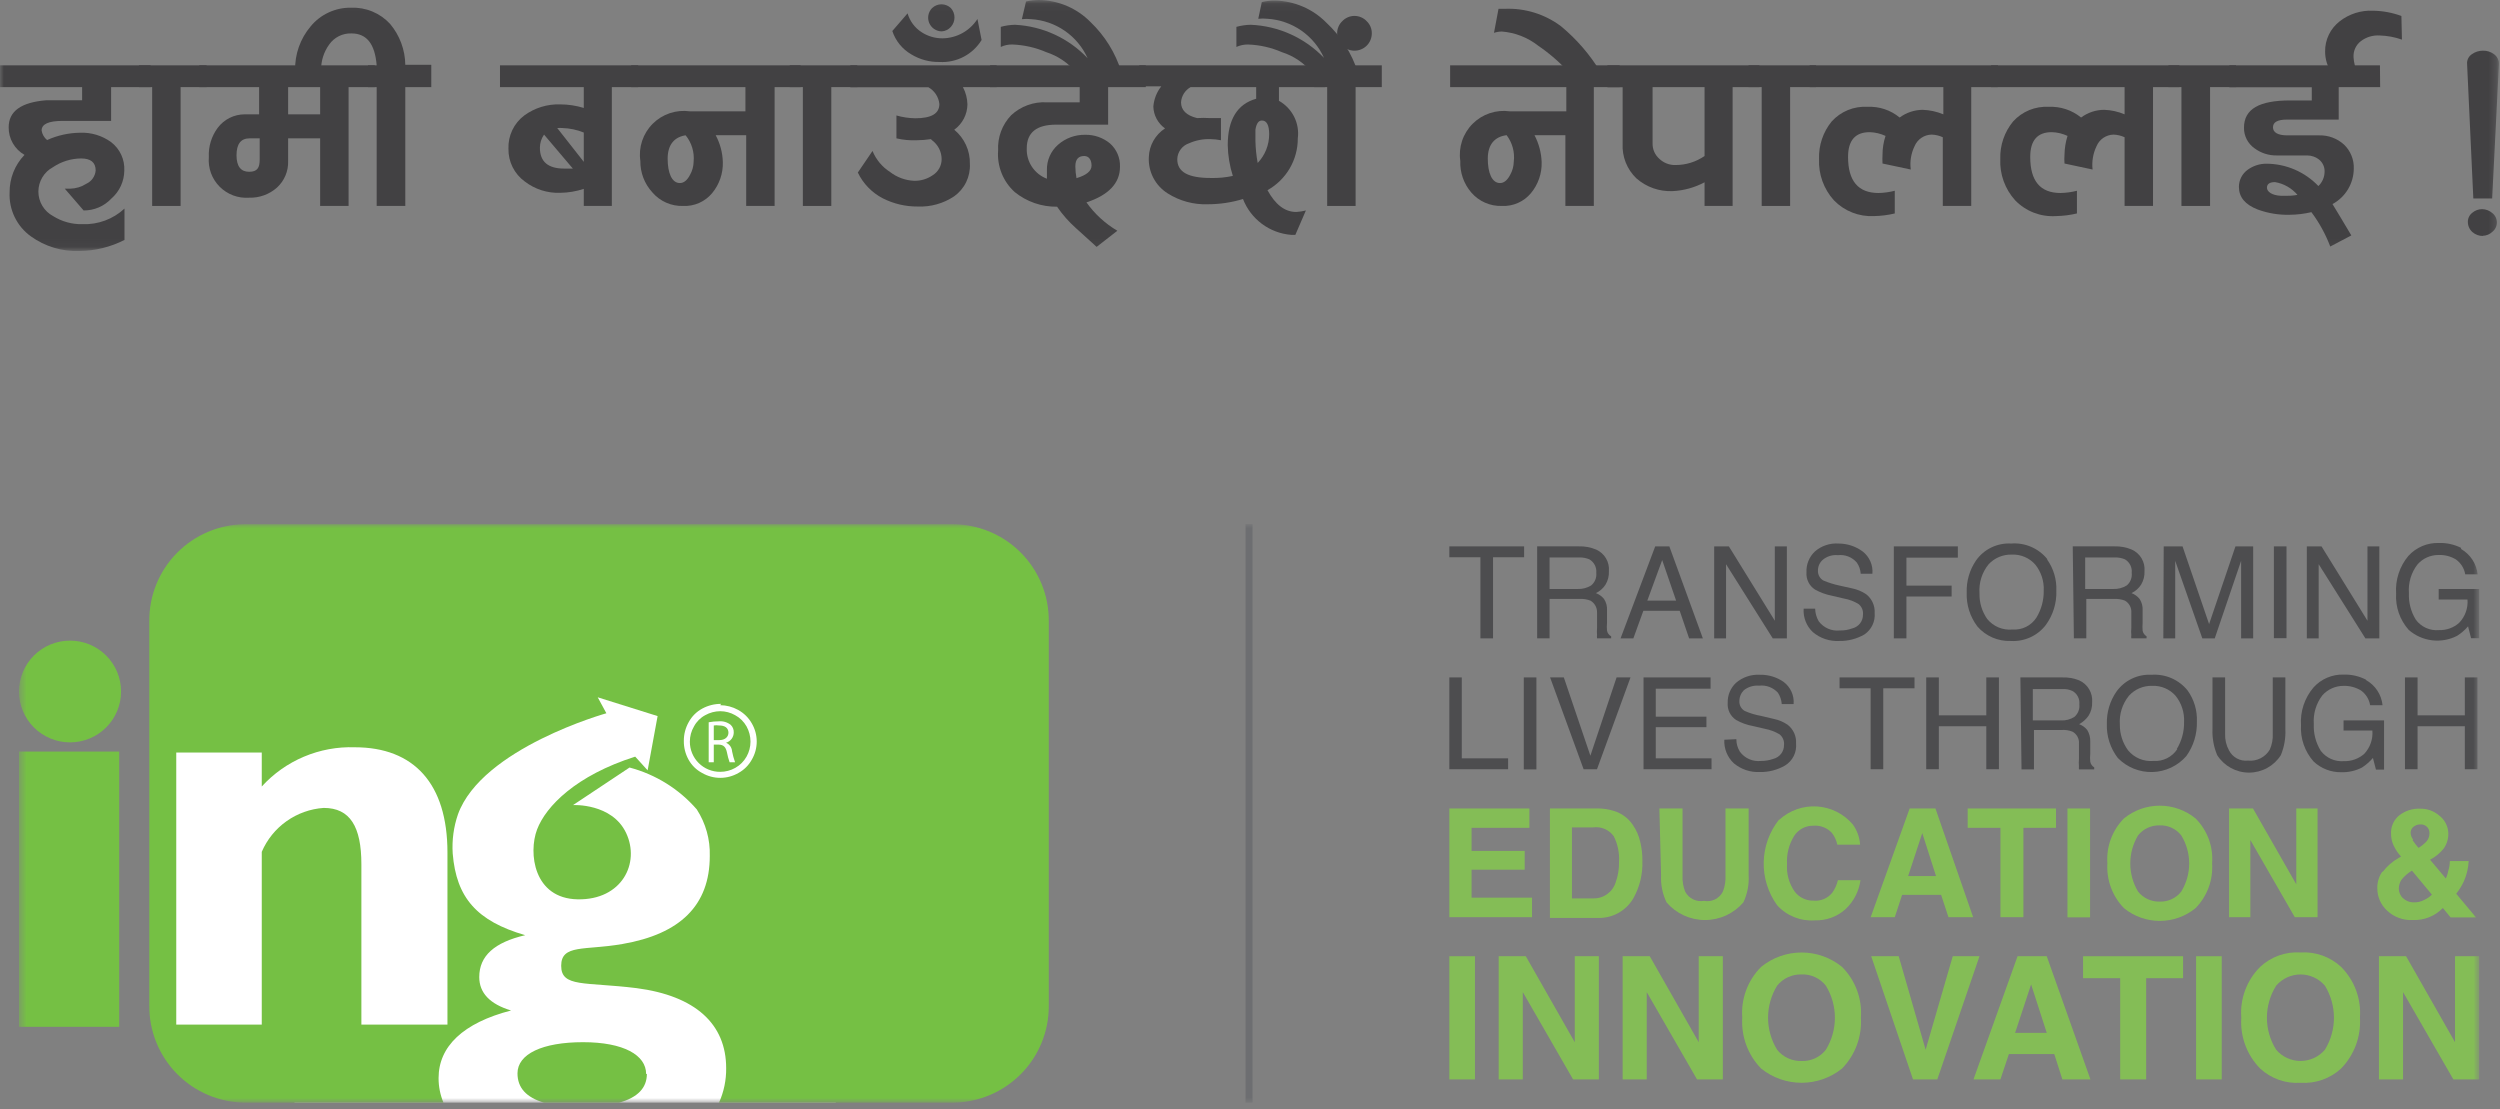 <svg width="329" height="146" viewBox="0 0 329 146" fill="none" xmlns="http://www.w3.org/2000/svg">
<rect x="0" y="0" width="329" height="146" fill="#808080" stroke="none"/>
<mask id="mask0_4512_10624" style="mask-type:luminance" maskUnits="userSpaceOnUse" x="2" y="68" width="325" height="78">
<path d="M326.258 68.984H2.5V145.111H326.258V68.984Z" fill="white"/>
</mask>
<g mask="url(#mask0_4512_10624)">
<path d="M109.988 84.18H38.758V145.11H109.988V84.18Z" fill="white"/>
<path d="M85.029 141.328C85.029 138.858 82.08 137.152 76.727 137.152C71.373 137.152 68.102 138.708 68.102 141.254C68.102 143.156 69.267 144.417 71.572 145.109H81.485C83.964 144.417 85.129 143.132 85.129 141.328" fill="#75C044"/>
<path d="M125.378 68.984H32.214C28.857 69.017 25.65 70.375 23.294 72.76C20.939 75.144 19.628 78.363 19.649 81.709V132.361C19.628 135.71 20.939 138.931 23.293 141.32C25.648 143.709 28.854 145.071 32.214 145.111H58.361C57.932 144.085 57.713 142.985 57.717 141.874C57.717 137.698 60.963 134.61 67.259 132.978C64.459 132.139 63.07 130.657 63.07 128.581C63.07 125.789 65.078 124.01 69.117 123.07C62.748 121.218 60.046 118.129 59.576 112.323C59.463 110.572 59.699 108.817 60.27 107.159C63.442 98.437 79.799 93.865 79.799 93.865L78.66 91.765L86.541 94.236L85.228 101.377L83.592 99.573C75.81 102.044 71.844 106.096 70.679 109.16C69.514 112.224 70.208 118.253 76.032 118.352C81.857 118.45 84.261 113.583 82.402 109.63C80.543 105.676 75.413 105.948 75.413 105.948L82.848 101.006C86.285 101.915 89.37 103.835 91.696 106.517C92.874 108.34 93.471 110.476 93.407 112.644C93.407 119.142 89.516 122.922 81.906 124.232C76.949 125.097 73.852 124.232 73.852 127.098C73.852 129.965 76.949 129.198 83.765 130.038C91.522 131.051 95.563 134.758 95.563 140.565C95.584 142.13 95.263 143.682 94.621 145.111H125.378C127.048 145.101 128.699 144.764 130.238 144.117C131.777 143.472 133.172 142.53 134.346 141.346C135.52 140.162 136.448 138.759 137.079 137.218C137.709 135.676 138.028 134.026 138.018 132.361V81.709C138.028 80.045 137.708 78.397 137.078 76.857C136.448 75.316 135.519 73.916 134.345 72.734C133.171 71.552 131.775 70.612 130.237 69.969C128.697 69.325 127.047 68.991 125.378 68.984Z" fill="#75C044"/>
<path d="M23.195 99.033H34.448V103.505C35.99 101.809 37.884 100.47 39.999 99.578C42.113 98.686 44.397 98.264 46.691 98.341C54.473 98.341 58.885 103.134 58.885 112.177V134.835H47.558V113.734C47.558 108.793 46.072 106.322 42.601 106.322C40.84 106.443 39.147 107.048 37.708 108.069C36.269 109.088 35.141 110.485 34.448 112.103V134.835H23.195V99.033Z" fill="white"/>
<path d="M9.216 84.305C10.998 84.305 12.706 85.01 13.966 86.266C15.226 87.521 15.933 89.225 15.933 91.001C15.933 92.777 15.226 94.48 13.966 95.736C12.706 96.991 10.998 97.697 9.216 97.697C7.435 97.697 5.727 96.991 4.467 95.736C3.208 94.48 2.5 92.777 2.5 91.001C2.5 89.225 3.208 87.521 4.467 86.266C5.727 85.01 7.435 84.305 9.216 84.305Z" fill="#75C044"/>
<path d="M15.686 98.906H2.5V135.128H15.686V98.906Z" fill="#75C044"/>
<path d="M95.867 96.459C95.867 95.767 95.371 95.471 94.628 95.471C94.398 95.434 94.164 95.434 93.934 95.471V97.399H94.653C95.395 97.399 95.867 97.003 95.867 96.385M96.337 98.856C96.432 99.351 96.565 99.838 96.734 100.314H96.015C95.867 99.895 95.751 99.465 95.668 99.029C95.52 98.312 95.222 98.016 94.603 97.991H93.934V100.314H93.264V95.051C93.697 94.967 94.137 94.926 94.578 94.927C95.136 94.872 95.695 95.031 96.139 95.372C96.28 95.5 96.391 95.656 96.463 95.831C96.537 96.006 96.57 96.196 96.561 96.385C96.562 96.691 96.463 96.988 96.28 97.234C96.097 97.479 95.839 97.659 95.545 97.744C95.763 97.837 95.952 97.987 96.092 98.179C96.231 98.37 96.316 98.595 96.337 98.831M98.246 95.594C97.893 94.967 97.369 94.452 96.734 94.112C96.137 93.774 95.463 93.596 94.776 93.594C94.09 93.599 93.417 93.777 92.818 94.112C92.185 94.447 91.667 94.963 91.331 95.594C90.973 96.201 90.784 96.892 90.786 97.595C90.782 98.119 90.884 98.638 91.083 99.123C91.283 99.606 91.576 100.046 91.948 100.416C92.319 100.786 92.76 101.079 93.245 101.277C93.731 101.476 94.252 101.577 94.776 101.574C95.471 101.575 96.154 101.396 96.759 101.055C97.381 100.706 97.896 100.194 98.246 99.572C98.585 98.968 98.764 98.288 98.766 97.595C98.764 96.896 98.585 96.207 98.246 95.594ZM94.776 92.802C95.6 92.81 96.41 93.023 97.131 93.421C97.888 93.834 98.515 94.449 98.939 95.199C99.362 95.923 99.585 96.746 99.585 97.583C99.585 98.421 99.362 99.244 98.939 99.968C98.532 100.708 97.922 101.316 97.18 101.722C96.454 102.143 95.629 102.365 94.788 102.365C93.948 102.365 93.124 102.143 92.397 101.722C91.643 101.324 91.023 100.714 90.612 99.968C90.193 99.213 89.979 98.36 89.993 97.497C89.987 96.631 90.209 95.779 90.637 95.026C91.045 94.272 91.666 93.655 92.421 93.248C93.183 92.836 94.035 92.624 94.9 92.629" fill="white"/>
<path d="M164.831 68.984H163.914V145.111H164.831V68.984Z" fill="#6D6E71"/>
<path d="M200.574 71.902V73.335H196.484V84.01H194.823V73.335H190.734V71.902H200.574Z" fill="#4D4D4F"/>
<path d="M202.289 71.901H207.791C208.565 71.877 209.334 72.021 210.046 72.32C210.589 72.561 211.044 72.963 211.346 73.472C211.648 73.982 211.783 74.573 211.732 75.162C211.763 75.786 211.608 76.405 211.286 76.941C210.976 77.422 210.539 77.806 210.022 78.054C210.44 78.208 210.808 78.473 211.088 78.819C211.38 79.266 211.519 79.795 211.484 80.326V81.957C211.448 82.302 211.448 82.65 211.484 82.995C211.512 83.152 211.576 83.301 211.67 83.429C211.765 83.558 211.887 83.662 212.029 83.736V84.008H210.171C210.15 83.868 210.15 83.728 210.171 83.588C210.144 83.276 210.144 82.961 210.171 82.649V80.623C210.183 80.306 210.109 79.991 209.956 79.713C209.804 79.435 209.578 79.203 209.304 79.042C208.846 78.867 208.356 78.791 207.866 78.819H203.925V84.008H202.289V71.901ZM207.618 77.51C208.247 77.536 208.869 77.372 209.402 77.04C209.641 76.84 209.827 76.585 209.944 76.296C210.061 76.007 210.104 75.695 210.071 75.385C210.105 75.032 210.037 74.676 209.874 74.361C209.712 74.046 209.462 73.783 209.154 73.606C208.738 73.434 208.291 73.35 207.841 73.359H203.925V77.51H207.618Z" fill="#4D4D4F"/>
<path d="M217.826 71.902H219.685L224.097 84.01H222.288L221.048 80.378H216.265L214.951 84.01H213.266L217.826 71.902ZM220.577 79.043L218.744 73.706L216.786 79.043H220.577Z" fill="#4D4D4F"/>
<path d="M225.586 71.902H227.519L233.566 81.687V71.902H235.152V84.01H233.294L227.147 74.25V84.01H225.586V71.902Z" fill="#4D4D4F"/>
<path d="M238.873 80.103C238.888 80.685 239.049 81.255 239.343 81.758C239.66 82.184 240.083 82.52 240.57 82.732C241.057 82.945 241.592 83.026 242.12 82.969C242.677 82.984 243.232 82.892 243.756 82.697C244.166 82.601 244.531 82.366 244.788 82.034C245.044 81.7 245.179 81.289 245.168 80.868C245.195 80.607 245.153 80.342 245.05 80.101C244.945 79.858 244.781 79.647 244.573 79.485C243.988 79.129 243.34 78.887 242.665 78.769L241.079 78.398C240.296 78.247 239.542 77.972 238.848 77.582C238.477 77.341 238.179 77.005 237.983 76.611C237.786 76.215 237.7 75.775 237.733 75.334C237.705 74.819 237.791 74.305 237.983 73.828C238.176 73.349 238.471 72.919 238.848 72.567C239.703 71.826 240.817 71.454 241.946 71.529C243.087 71.527 244.2 71.891 245.118 72.567C245.563 72.909 245.916 73.359 246.14 73.873C246.366 74.386 246.457 74.949 246.407 75.507H244.87C244.836 74.975 244.656 74.462 244.35 74.025C244.048 73.674 243.663 73.402 243.231 73.234C242.799 73.066 242.332 73.006 241.871 73.061C241.513 73.024 241.149 73.059 240.804 73.165C240.459 73.272 240.14 73.447 239.865 73.679C239.666 73.856 239.508 74.073 239.4 74.316C239.294 74.559 239.241 74.822 239.244 75.088C239.23 75.351 239.289 75.613 239.416 75.845C239.542 76.076 239.732 76.268 239.963 76.397C240.65 76.687 241.365 76.911 242.095 77.064L243.756 77.434C244.411 77.568 245.034 77.828 245.589 78.201C245.962 78.492 246.258 78.868 246.452 79.299C246.647 79.729 246.733 80.2 246.705 80.672C246.752 81.216 246.653 81.766 246.418 82.261C246.183 82.755 245.819 83.179 245.367 83.488C244.36 84.074 243.211 84.373 242.045 84.352C240.782 84.421 239.541 84.005 238.576 83.191C238.156 82.798 237.83 82.318 237.621 81.783C237.41 81.249 237.321 80.676 237.361 80.103H238.873Z" fill="#4D4D4F"/>
<path d="M249.227 71.902H257.653V73.385H250.887V77.067H256.835V78.499H250.887V84.01H249.227V71.902Z" fill="#4D4D4F"/>
<path d="M269.4 73.629C270.249 74.824 270.676 76.266 270.614 77.73C270.672 79.349 270.184 80.942 269.227 82.252C268.689 82.951 267.988 83.508 267.184 83.874C266.38 84.24 265.499 84.405 264.617 84.352C263.789 84.383 262.966 84.228 262.206 83.898C261.447 83.569 260.771 83.073 260.23 82.45C259.255 81.166 258.756 79.585 258.818 77.978C258.768 76.485 259.194 75.015 260.032 73.777C260.547 73.038 261.244 72.443 262.055 72.051C262.866 71.657 263.765 71.477 264.667 71.529C265.567 71.458 266.471 71.608 267.3 71.966C268.13 72.323 268.859 72.877 269.425 73.579M267.987 81.288C268.641 80.217 268.976 78.984 268.954 77.73C269.016 76.488 268.619 75.266 267.839 74.296C267.458 73.862 266.983 73.52 266.452 73.293C265.919 73.066 265.343 72.961 264.765 72.986C264.19 72.967 263.618 73.071 263.088 73.293C262.557 73.515 262.081 73.848 261.692 74.271C260.826 75.343 260.402 76.703 260.502 78.076C260.467 79.284 260.823 80.471 261.518 81.46C261.915 81.946 262.426 82.327 263.005 82.568C263.585 82.809 264.215 82.905 264.84 82.845C265.456 82.89 266.074 82.77 266.628 82.496C267.181 82.223 267.651 81.805 267.987 81.288Z" fill="#4D4D4F"/>
<path d="M272.773 71.901H278.276C279.048 71.877 279.818 72.021 280.531 72.32C281.074 72.561 281.527 72.963 281.83 73.472C282.132 73.982 282.267 74.573 282.216 75.162C282.247 75.786 282.092 76.405 281.77 76.941C281.46 77.422 281.022 77.806 280.506 78.054C280.923 78.208 281.292 78.473 281.572 78.819C281.863 79.266 282.003 79.795 281.969 80.326V81.957C281.941 82.302 281.941 82.649 281.969 82.995C281.997 83.148 282.058 83.295 282.148 83.422C282.237 83.55 282.354 83.657 282.489 83.736V84.008H280.481C280.46 83.868 280.46 83.728 280.481 83.588C280.45 83.276 280.45 82.961 280.481 82.649V80.623C280.505 80.307 280.438 79.991 280.288 79.711C280.139 79.431 279.914 79.199 279.639 79.042C279.181 78.867 278.691 78.791 278.201 78.819H274.557V84.008H272.922L272.773 71.901ZM278.101 77.51C278.73 77.536 279.353 77.372 279.886 77.04C280.123 76.838 280.305 76.582 280.417 76.293C280.53 76.004 280.569 75.693 280.531 75.385C280.57 75.034 280.507 74.68 280.348 74.364C280.19 74.049 279.943 73.784 279.639 73.606C279.222 73.434 278.775 73.35 278.325 73.359H274.409V77.51H278.101Z" fill="#4D4D4F"/>
<path d="M284.744 71.902H287.223L290.717 82.132L294.187 71.902H296.517V84.01H294.931V75.633C294.931 75.065 294.931 74.448 294.931 73.805L291.461 84.01H289.825L286.256 73.805V74.175C286.256 74.472 286.256 74.917 286.256 75.534C286.256 76.152 286.256 76.573 286.256 76.869V84.01H284.695L284.744 71.902Z" fill="#4D4D4F"/>
<path d="M300.903 71.902H299.242V83.985H300.903V71.902Z" fill="#4D4D4F"/>
<path d="M303.578 71.902H305.511L311.559 81.687V71.902H313.12V84.01H311.286L305.139 74.25V84.01H303.578V71.902Z" fill="#4D4D4F"/>
<path d="M323.878 72.247C324.478 72.594 324.989 73.077 325.367 73.657C325.746 74.236 325.983 74.896 326.06 75.583H324.424C324.293 74.797 323.856 74.096 323.21 73.631C322.517 73.209 321.715 73.003 320.905 73.037C320.377 73.033 319.856 73.144 319.377 73.362C318.897 73.579 318.471 73.899 318.128 74.298C317.308 75.371 316.911 76.708 317.014 78.053C316.957 79.288 317.277 80.512 317.93 81.562C318.278 82.032 318.742 82.402 319.275 82.641C319.81 82.879 320.396 82.975 320.978 82.921C321.954 82.955 322.905 82.609 323.63 81.957C324.019 81.552 324.316 81.069 324.504 80.542C324.692 80.013 324.766 79.452 324.721 78.894H320.93V77.51H326.258V83.983H325.192L324.796 82.427C324.377 82.921 323.884 83.346 323.333 83.687C322.318 84.203 321.17 84.403 320.039 84.262C318.908 84.121 317.846 83.646 316.989 82.897C316.41 82.245 315.964 81.487 315.679 80.664C315.394 79.841 315.275 78.971 315.328 78.103C315.208 76.311 315.785 74.541 316.939 73.162C317.444 72.603 318.064 72.161 318.757 71.867C319.451 71.572 320.2 71.433 320.953 71.456C321.968 71.423 322.973 71.645 323.878 72.099" fill="#4D4D4F"/>
<path d="M190.734 89.148H192.37V99.797H198.467V101.231H190.734V89.148Z" fill="#4D4D4F"/>
<path d="M202.191 89.148H200.531V101.256H202.191V89.148Z" fill="#4D4D4F"/>
<path d="M205.801 89.148L209.295 99.452L212.741 89.148H214.575L210.164 101.231H208.403L203.992 89.148H205.801Z" fill="#4D4D4F"/>
<path d="M216.289 89.148H225.112V90.631H217.9V94.313H224.567V95.696H217.9V99.797H225.236V101.231H216.289V89.148Z" fill="#4D4D4F"/>
<path d="M228.506 97.275C228.499 97.86 228.663 98.435 228.976 98.93C229.291 99.358 229.713 99.695 230.201 99.907C230.688 100.119 231.224 100.2 231.752 100.141C232.301 100.145 232.846 100.053 233.363 99.869C233.771 99.768 234.133 99.533 234.39 99.201C234.647 98.869 234.782 98.46 234.776 98.04C234.804 97.775 234.764 97.507 234.66 97.26C234.557 97.014 234.391 96.798 234.181 96.632C233.592 96.283 232.946 96.041 232.272 95.915L230.686 95.546C229.911 95.408 229.165 95.141 228.481 94.754C228.107 94.511 227.805 94.171 227.608 93.771C227.413 93.371 227.329 92.926 227.365 92.481C227.351 91.993 227.441 91.506 227.629 91.056C227.817 90.604 228.098 90.197 228.456 89.862C229.32 89.118 230.439 88.738 231.578 88.799C232.701 88.769 233.805 89.099 234.727 89.739C235.174 90.075 235.529 90.518 235.759 91.028C235.989 91.537 236.086 92.097 236.04 92.654H234.478C234.441 92.127 234.27 91.617 233.983 91.172C233.674 90.83 233.289 90.567 232.858 90.403C232.427 90.24 231.963 90.181 231.505 90.233C230.784 90.17 230.066 90.381 229.497 90.826C229.308 91.014 229.158 91.238 229.057 91.484C228.954 91.729 228.901 91.993 228.902 92.26C228.887 92.523 228.946 92.785 229.073 93.017C229.2 93.248 229.39 93.439 229.62 93.569C230.303 93.867 231.019 94.083 231.752 94.211L233.413 94.606C234.07 94.736 234.693 94.996 235.247 95.373C235.621 95.662 235.918 96.039 236.113 96.47C236.307 96.9 236.392 97.372 236.362 97.843C236.416 98.41 236.309 98.982 236.056 99.493C235.802 100.003 235.41 100.433 234.924 100.734C233.918 101.322 232.77 101.622 231.603 101.599C230.348 101.661 229.118 101.246 228.158 100.437C227.74 100.043 227.414 99.562 227.199 99.028C226.986 98.495 226.889 97.922 226.919 97.349L228.506 97.275Z" fill="#4D4D4F"/>
<path d="M251.949 89.148V90.581H247.836V101.231H246.175V90.581H242.086V89.148H251.949Z" fill="#4D4D4F"/>
<path d="M253.492 89.148H255.152V94.14H261.398V89.148H263.058V101.231H261.398V95.573H255.152V101.231H253.492V89.148Z" fill="#4D4D4F"/>
<path d="M265.883 89.149H271.385C272.157 89.119 272.925 89.253 273.64 89.544C274.183 89.791 274.636 90.199 274.937 90.712C275.239 91.225 275.374 91.817 275.326 92.41C275.354 93.038 275.189 93.658 274.854 94.19C274.534 94.651 274.109 95.032 273.615 95.301C274.034 95.457 274.402 95.721 274.681 96.067C274.956 96.522 275.094 97.045 275.078 97.574V99.205C275.04 99.55 275.04 99.898 275.078 100.243C275.106 100.396 275.167 100.542 275.257 100.67C275.346 100.798 275.463 100.905 275.598 100.984V101.256H273.59C273.574 101.116 273.574 100.975 273.59 100.835C273.56 100.524 273.56 100.209 273.59 99.897V97.871C273.617 97.555 273.552 97.237 273.402 96.957C273.253 96.676 273.026 96.445 272.748 96.29C272.292 96.105 271.8 96.03 271.31 96.067H267.668V101.256H266.032L265.883 89.149ZM271.212 94.807C271.841 94.843 272.466 94.679 272.996 94.338C273.23 94.135 273.411 93.878 273.524 93.59C273.636 93.301 273.676 92.989 273.64 92.682C273.678 92.332 273.612 91.979 273.448 91.666C273.286 91.354 273.033 91.097 272.723 90.927C272.312 90.739 271.861 90.654 271.41 90.681H267.519V94.807H271.212Z" fill="#4D4D4F"/>
<path d="M287.895 90.875C288.747 92.069 289.175 93.512 289.11 94.976C289.154 96.594 288.667 98.183 287.721 99.498C287.165 100.137 286.482 100.654 285.715 101.016C284.948 101.377 284.113 101.576 283.266 101.6C282.417 101.623 281.573 101.47 280.788 101.151C280.001 100.831 279.291 100.353 278.7 99.745C277.713 98.458 277.204 96.868 277.262 95.249C277.224 93.754 277.658 92.284 278.501 91.048C279.019 90.311 279.715 89.719 280.527 89.325C281.338 88.931 282.236 88.75 283.136 88.8C284.039 88.734 284.944 88.89 285.773 89.251C286.602 89.613 287.33 90.17 287.895 90.875ZM286.458 98.584C287.114 97.505 287.45 96.263 287.424 95.001C287.483 93.759 287.087 92.538 286.308 91.567C285.926 91.135 285.452 90.793 284.92 90.566C284.389 90.34 283.814 90.234 283.236 90.257C282.659 90.24 282.085 90.347 281.554 90.573C281.023 90.8 280.548 91.139 280.162 91.567C279.297 92.639 278.872 93.999 278.973 95.372C278.958 96.588 279.341 97.776 280.064 98.756C280.464 99.237 280.975 99.613 281.553 99.855C282.131 100.096 282.76 100.193 283.384 100.14C284 100.184 284.617 100.063 285.17 99.789C285.724 99.515 286.193 99.099 286.532 98.584" fill="#4D4D4F"/>
<path d="M292.824 89.148V96.561C292.793 97.327 292.972 98.088 293.344 98.76C293.573 99.207 293.933 99.573 294.375 99.812C294.817 100.051 295.323 100.148 295.823 100.095C296.389 100.155 296.962 100.052 297.471 99.798C297.981 99.544 298.407 99.15 298.698 98.661C298.995 98.003 299.131 97.283 299.094 96.561V89.148H300.754V95.943C300.812 97.118 300.608 98.29 300.16 99.378C299.713 100.082 299.095 100.662 298.362 101.064C297.63 101.466 296.807 101.676 295.971 101.676C295.135 101.676 294.313 101.466 293.58 101.064C292.849 100.662 292.23 100.082 291.783 99.378C291.325 98.292 291.114 97.119 291.163 95.943V89.148H292.824Z" fill="#4D4D4F"/>
<path d="M311.361 89.492C311.966 89.828 312.48 90.305 312.86 90.881C313.239 91.458 313.474 92.118 313.543 92.803H311.907C311.782 92.029 311.354 91.336 310.717 90.876C310.025 90.452 309.224 90.237 308.412 90.259C307.882 90.257 307.358 90.369 306.875 90.586C306.392 90.804 305.962 91.122 305.612 91.519C304.797 92.595 304.401 93.929 304.496 95.274C304.437 96.517 304.756 97.749 305.414 98.808C305.766 99.272 306.23 99.639 306.763 99.877C307.296 100.114 307.88 100.214 308.461 100.167C309.445 100.196 310.402 99.852 311.138 99.203C311.521 98.794 311.813 98.311 311.996 97.783C312.18 97.256 312.251 96.695 312.204 96.139H308.412V94.805H313.741V101.279H312.675L312.278 99.746C311.862 100.232 311.378 100.657 310.841 101.006C309.999 101.439 309.061 101.652 308.114 101.625C306.763 101.647 305.455 101.142 304.471 100.216C303.304 98.9 302.707 97.176 302.811 95.422C302.695 93.627 303.282 91.855 304.447 90.481C304.945 89.922 305.561 89.479 306.251 89.185C306.941 88.889 307.687 88.751 308.437 88.776C309.453 88.748 310.459 88.978 311.361 89.443" fill="#4D4D4F"/>
<path d="M316.492 89.148H318.152V94.14H324.373V89.148H326.034V101.231H324.373V95.573H318.152V101.231H316.492V89.148Z" fill="#4D4D4F"/>
<path d="M201.267 108.94H193.659V111.979H200.648V114.45H193.659V118.131H201.614V120.701H190.734V106.395H201.267V108.94Z" fill="#84BD56"/>
<path d="M212.37 106.712C213.381 107.012 214.256 107.649 214.85 108.516C215.343 109.214 215.688 110.004 215.866 110.839C216.061 111.648 216.152 112.478 216.138 113.31C216.197 114.989 215.804 116.653 214.998 118.128C214.526 118.976 213.826 119.676 212.977 120.147C212.127 120.619 211.162 120.844 210.19 120.796H203.969V106.391H210.165C210.913 106.381 211.658 106.49 212.37 106.712ZM206.868 108.887V118.226H209.645C210.303 118.251 210.951 118.058 211.489 117.678C212.025 117.299 212.423 116.754 212.619 116.126C212.936 115.256 213.087 114.334 213.065 113.409C213.134 112.248 212.895 111.088 212.37 110.048C212.067 109.624 211.651 109.291 211.171 109.087C210.69 108.882 210.162 108.812 209.645 108.887H206.868Z" fill="#84BD56"/>
<path d="M218.375 106.395H221.423V115.191C221.381 115.924 221.499 116.658 221.77 117.341C222 117.78 222.365 118.133 222.81 118.352C223.255 118.569 223.76 118.64 224.249 118.552C224.738 118.648 225.245 118.581 225.692 118.362C226.14 118.143 226.503 117.785 226.727 117.341C226.997 116.658 227.116 115.924 227.074 115.191V106.395H230.122V115.191C230.19 116.417 229.952 117.639 229.429 118.75C228.805 119.479 228.03 120.065 227.157 120.466C226.284 120.868 225.334 121.076 224.372 121.076C223.411 121.076 222.461 120.868 221.588 120.466C220.715 120.065 219.94 119.479 219.317 118.75C218.785 117.641 218.538 116.419 218.598 115.191L218.375 106.395Z" fill="#84BD56"/>
<path d="M234.158 107.875C234.825 107.265 235.608 106.797 236.462 106.498C237.315 106.198 238.22 106.073 239.122 106.131C240.026 106.189 240.908 106.427 241.716 106.833C242.523 107.239 243.24 107.803 243.824 108.492C244.392 109.273 244.727 110.198 244.79 111.161H241.791C241.674 110.594 241.428 110.061 241.073 109.604C240.759 109.269 240.373 109.009 239.943 108.846C239.514 108.684 239.052 108.621 238.594 108.665C238.102 108.662 237.617 108.782 237.183 109.015C236.75 109.248 236.383 109.587 236.116 109.999C235.426 111.108 235.097 112.403 235.174 113.705C235.085 114.985 235.434 116.258 236.166 117.313C236.451 117.698 236.826 118.008 237.257 118.22C237.688 118.43 238.164 118.535 238.644 118.523C239.111 118.57 239.582 118.498 240.014 118.317C240.448 118.136 240.829 117.85 241.122 117.486C241.48 116.99 241.733 116.426 241.866 115.831H244.84C244.642 117.284 243.951 118.627 242.882 119.636C241.773 120.639 240.314 121.17 238.818 121.118C237.893 121.184 236.966 121.038 236.106 120.691C235.247 120.343 234.479 119.805 233.861 119.117C232.676 117.469 232.059 115.482 232.104 113.454C232.148 111.427 232.852 109.469 234.108 107.875" fill="#84BD56"/>
<path d="M251.311 106.395H254.706L259.663 120.701H256.416L255.45 117.761H250.319L249.353 120.701H246.18L251.311 106.395ZM251.112 115.29H254.78L252.971 109.632L251.112 115.29Z" fill="#84BD56"/>
<path d="M270.569 106.395V108.94H266.282V120.701H263.258V108.94H258.945V106.395H270.569Z" fill="#84BD56"/>
<path d="M275.052 106.395H272.078V120.726H275.052V106.395Z" fill="#84BD56"/>
<path d="M288.932 119.515C287.603 120.598 285.939 121.191 284.222 121.191C282.506 121.191 280.842 120.598 279.514 119.515C278.758 118.736 278.173 117.808 277.797 116.791C277.422 115.775 277.264 114.69 277.332 113.61C277.254 112.527 277.408 111.44 277.784 110.422C278.16 109.404 278.749 108.477 279.514 107.704C280.842 106.62 282.506 106.027 284.222 106.027C285.939 106.027 287.603 106.62 288.932 107.704C289.701 108.473 290.293 109.399 290.67 110.419C291.046 111.438 291.198 112.526 291.113 113.61C291.187 114.691 291.032 115.777 290.656 116.794C290.281 117.813 289.692 118.74 288.932 119.515ZM287.047 117.34C287.733 116.224 288.097 114.942 288.097 113.633C288.097 112.326 287.733 111.042 287.047 109.928C286.713 109.503 286.283 109.164 285.792 108.936C285.301 108.708 284.763 108.6 284.222 108.618C283.679 108.602 283.138 108.712 282.643 108.938C282.148 109.166 281.713 109.504 281.372 109.928C280.7 111.048 280.345 112.328 280.345 113.633C280.345 114.939 280.7 116.22 281.372 117.34C281.713 117.764 282.148 118.102 282.643 118.33C283.138 118.556 283.679 118.666 284.222 118.65C284.763 118.668 285.301 118.559 285.792 118.332C286.283 118.104 286.713 117.764 287.047 117.34Z" fill="#84BD56"/>
<path d="M293.344 106.395H296.492L302.192 116.377V106.395H304.992V120.701H301.994L296.145 110.546V120.701H293.344V106.395Z" fill="#84BD56"/>
<path d="M313.573 114.724C314.144 113.978 314.861 113.357 315.679 112.896L315.977 112.723C315.583 112.297 315.257 111.814 315.01 111.289C314.787 110.818 314.669 110.304 314.664 109.783C314.631 109.316 314.711 108.848 314.896 108.418C315.082 107.989 315.367 107.609 315.729 107.312C316.517 106.694 317.503 106.378 318.505 106.422C319.413 106.407 320.294 106.724 320.983 107.312C321.347 107.583 321.644 107.934 321.855 108.336C322.065 108.738 322.182 109.181 322.198 109.635C322.225 110.367 322.007 111.089 321.578 111.685C321.088 112.286 320.481 112.782 319.794 113.142L321.875 115.613C322.025 115.282 322.133 114.934 322.198 114.576C322.328 114.168 322.394 113.743 322.397 113.315H324.875C324.833 114.227 324.623 115.123 324.255 115.959C323.981 116.548 323.64 117.103 323.239 117.615L325.841 120.728H322.495L321.48 119.493C320.972 120.019 320.358 120.433 319.679 120.705C319 120.977 318.27 121.103 317.539 121.074C316.906 121.111 316.273 121.017 315.679 120.795C315.086 120.575 314.546 120.232 314.093 119.789C313.706 119.424 313.396 118.983 313.183 118.494C312.97 118.006 312.858 117.48 312.854 116.948C312.824 116.157 313.05 115.377 313.499 114.724M316.2 118.159C316.397 118.355 316.634 118.51 316.894 118.612C317.154 118.714 317.432 118.762 317.712 118.751C318.171 118.759 318.622 118.649 319.025 118.43C319.403 118.261 319.747 118.027 320.042 117.738L317.415 114.576C316.882 114.892 316.412 115.302 316.026 115.786C315.805 116.133 315.684 116.536 315.679 116.948C315.684 117.195 315.74 117.439 315.843 117.663C315.945 117.888 316.092 118.09 316.275 118.257M317.514 110.598C317.747 110.944 318.004 111.275 318.282 111.586C318.603 111.388 318.902 111.155 319.175 110.894C319.352 110.736 319.492 110.542 319.586 110.325C319.68 110.107 319.726 109.871 319.72 109.635C319.724 109.343 319.617 109.061 319.422 108.843C319.306 108.72 319.162 108.625 319.004 108.564C318.845 108.504 318.674 108.482 318.505 108.497C318.251 108.487 317.999 108.556 317.786 108.695C317.616 108.784 317.474 108.92 317.377 109.086C317.281 109.252 317.233 109.442 317.242 109.635C317.258 109.929 317.362 110.213 317.539 110.45" fill="#84BD56"/>
<path d="M194.104 125.84H190.734V142.049H194.104V125.84Z" fill="#84BD56"/>
<path d="M197.227 125.84H200.795L207.239 137.157V125.84H210.411V142.049H207.017L200.399 130.56V142.049H197.227V125.84Z" fill="#84BD56"/>
<path d="M213.539 125.84H217.108L223.552 137.157V125.84H226.725V142.049H223.329L216.711 130.56V142.049H213.539V125.84Z" fill="#84BD56"/>
<path d="M242.416 140.616C240.908 141.831 239.027 142.494 237.088 142.494C235.149 142.494 233.267 141.831 231.759 140.616C230.901 139.733 230.237 138.682 229.81 137.529C229.383 136.376 229.203 135.146 229.281 133.919C229.191 132.696 229.366 131.466 229.793 130.315C230.22 129.164 230.891 128.119 231.759 127.248C233.261 126.02 235.144 125.348 237.088 125.348C239.03 125.348 240.914 126.02 242.416 127.248C243.284 128.119 243.954 129.164 244.382 130.315C244.81 131.466 244.984 132.696 244.895 133.919C244.973 135.146 244.791 136.376 244.365 137.529C243.939 138.682 243.275 139.733 242.416 140.616ZM240.285 138.144C241.062 136.876 241.473 135.418 241.473 133.932C241.473 132.445 241.062 130.987 240.285 129.719C239.909 129.236 239.423 128.848 238.867 128.59C238.31 128.332 237.7 128.211 237.088 128.236C236.472 128.217 235.86 128.341 235.301 128.599C234.741 128.855 234.25 129.24 233.866 129.719C233.088 130.987 232.677 132.445 232.677 133.932C232.677 135.418 233.088 136.876 233.866 138.144C234.25 138.624 234.741 139.008 235.301 139.265C235.86 139.523 236.472 139.646 237.088 139.626C237.7 139.652 238.31 139.531 238.867 139.273C239.423 139.015 239.909 138.628 240.285 138.144Z" fill="#84BD56"/>
<path d="M256.982 125.84H260.501L254.949 142.049H251.752L246.25 125.84H249.869L253.413 138.145L256.982 125.84Z" fill="#84BD56"/>
<path d="M265.51 125.84H269.352L275.102 142.049H271.409L270.343 138.713H264.371L263.255 142.049H259.711L265.51 125.84ZM265.188 135.921H269.352L267.295 129.547L265.188 135.921Z" fill="#84BD56"/>
<path d="M287.293 125.84V128.731H282.435V142.049H279.015V128.731H274.133V125.84H287.293Z" fill="#84BD56"/>
<path d="M292.378 125.84H289.008V142.049H292.378V125.84Z" fill="#84BD56"/>
<path d="M308.091 140.614C307.377 141.272 306.537 141.778 305.62 142.101C304.705 142.424 303.732 142.557 302.762 142.492C301.793 142.561 300.818 142.431 299.901 142.108C298.984 141.784 298.144 141.276 297.433 140.614C296.57 139.735 295.903 138.685 295.476 137.531C295.048 136.377 294.871 135.145 294.955 133.918C294.86 132.694 295.033 131.463 295.461 130.311C295.889 129.16 296.562 128.114 297.433 127.247C298.142 126.58 298.981 126.068 299.899 125.74C300.816 125.413 301.791 125.278 302.762 125.345C303.734 125.282 304.708 125.419 305.624 125.747C306.54 126.074 307.38 126.585 308.091 127.247C308.958 128.117 309.63 129.163 310.057 130.314C310.484 131.465 310.659 132.694 310.569 133.918C310.647 135.145 310.467 136.373 310.04 137.527C309.613 138.68 308.949 139.731 308.091 140.614ZM305.959 138.143C306.737 136.875 307.149 135.417 307.149 133.931C307.149 132.444 306.737 130.986 305.959 129.717C305.564 129.254 305.072 128.881 304.518 128.627C303.964 128.371 303.36 128.238 302.75 128.238C302.14 128.238 301.536 128.371 300.981 128.627C300.428 128.881 299.936 129.254 299.54 129.717C298.747 130.98 298.325 132.44 298.325 133.931C298.325 135.42 298.747 136.88 299.54 138.143C299.936 138.607 300.428 138.979 300.981 139.235C301.536 139.49 302.14 139.622 302.75 139.622C303.36 139.622 303.964 139.49 304.518 139.235C305.072 138.979 305.564 138.607 305.959 138.143Z" fill="#84BD56"/>
<path d="M313.07 125.84H316.639L323.083 137.157V125.84H326.255V142.049H322.86L316.242 130.56V142.049H313.07V125.84Z" fill="#84BD56"/>
</g>
<mask id="mask1_4512_10624" style="mask-type:luminance" maskUnits="userSpaceOnUse" x="0" y="0" width="329" height="33">
<path d="M328.763 0.074H0V32.961H328.763V0.074Z" fill="white"/>
</mask>
<g mask="url(#mask1_4512_10624)">
<path d="M19.828 11.463H14.623V15.911H8.229C6.394 15.911 5.477 16.331 5.477 17.171C5.553 17.665 5.809 18.114 6.196 18.431C7.567 17.809 9.052 17.481 10.559 17.468C12.014 17.413 13.445 17.848 14.623 18.703C15.196 19.142 15.652 19.714 15.955 20.367C16.256 21.022 16.395 21.739 16.358 22.459C16.35 23.152 16.195 23.836 15.905 24.466C15.615 25.096 15.195 25.658 14.672 26.115C14.204 26.618 13.636 27.018 13.006 27.291C12.374 27.563 11.692 27.701 11.004 27.697L8.526 24.83H9.245C9.993 24.813 10.721 24.59 11.351 24.188C11.695 24.032 11.991 23.787 12.209 23.478C12.428 23.17 12.559 22.809 12.59 22.434C12.59 21.371 11.946 20.852 10.657 20.852C9.35 20.868 8.075 21.262 6.99 21.989C6.403 22.302 5.914 22.767 5.574 23.334C5.232 23.902 5.051 24.552 5.051 25.214C5.051 25.876 5.232 26.525 5.574 27.093C5.914 27.661 6.403 28.126 6.99 28.438C8.145 29.165 9.489 29.535 10.856 29.5C11.867 29.538 12.876 29.376 13.824 29.025C14.773 28.673 15.642 28.137 16.383 27.449V31.576C14.548 32.512 12.52 33.011 10.459 33.033C8.172 33.12 5.921 32.442 4.065 31.106C3.152 30.45 2.419 29.578 1.93 28.569C1.441 27.559 1.212 26.444 1.264 25.324C1.244 23.486 1.948 21.712 3.222 20.383C2.582 20.017 2.051 19.488 1.686 18.85C1.319 18.21 1.131 17.486 1.141 16.751C1.141 14.651 2.752 13.465 6.097 13.193C6.643 13.193 7.262 13.193 7.956 13.193H10.806V11.463H0V8.598H19.828V11.463Z" fill="#424143"/>
<path d="M27.187 11.463H23.767V27.103H20.024V11.463H18.289V8.598H27.187V11.463Z" fill="#424143"/>
<path d="M49.318 11.463H45.873V27.103H42.13V18.208H37.917V21.198C37.94 21.85 37.821 22.498 37.568 23.1C37.316 23.701 36.936 24.241 36.455 24.682C35.448 25.578 34.136 26.056 32.787 26.017C32.073 26.069 31.355 25.967 30.685 25.716C30.014 25.465 29.405 25.074 28.902 24.566C28.397 24.058 28.01 23.449 27.764 22.778C27.52 22.107 27.424 21.391 27.483 20.679C27.412 19.299 27.825 17.937 28.648 16.825C29.062 16.271 29.6 15.822 30.221 15.513C30.84 15.204 31.524 15.044 32.217 15.046H34.1V11.463H26.219V8.598H49.318V11.463ZM34.175 18.208H32.837C31.696 18.208 31.126 18.95 31.126 20.433C31.126 21.89 31.696 22.607 32.787 22.607C33.878 22.607 34.175 22.063 34.175 21V18.208ZM37.917 15.046H42.13V11.463H37.917V15.046Z" fill="#424143"/>
<path d="M56.756 11.465H53.337V27.105H49.57V11.465H48.429V8.598H49.57C49.346 5.781 48.256 4.398 46.248 4.398C45.678 4.379 45.111 4.502 44.6 4.756C44.09 5.011 43.65 5.389 43.324 5.856C42.609 6.839 42.235 8.027 42.258 9.241H38.838C38.791 7.14 39.514 5.092 40.87 3.484C41.513 2.697 42.327 2.067 43.25 1.64C44.173 1.212 45.181 0.997 46.199 1.013C47.157 0.976 48.112 1.146 48.998 1.513C49.885 1.88 50.679 2.434 51.329 3.138C52.601 4.649 53.311 6.552 53.337 8.525H56.756V11.465Z" fill="#424143"/>
<path d="M83.989 11.463H80.518V27.103H76.826V24.855C75.826 25.186 74.781 25.361 73.727 25.374C72.048 25.438 70.4 24.913 69.069 23.892C68.386 23.398 67.834 22.746 67.458 21.994C67.082 21.241 66.895 20.409 66.912 19.567C66.881 18.725 67.054 17.888 67.416 17.127C67.779 16.365 68.32 15.702 68.994 15.195C70.363 14.194 72.03 13.68 73.727 13.736C74.778 13.739 75.822 13.897 76.826 14.206V11.463H65.797V8.598H83.989V11.463ZM71.596 17.714C71.242 18.222 71.052 18.826 71.051 19.444C71.051 21.273 72.116 22.186 74.248 22.186H75.388L71.596 17.714ZM74.074 16.85C73.827 16.832 73.579 16.832 73.332 16.85L76.826 21.298V17.443C75.928 17.076 74.97 16.875 74.001 16.85" fill="#424143"/>
<path d="M105.36 11.463H101.939V27.103H98.198V17.789H94.182C94.767 18.878 95.09 20.088 95.124 21.322C95.17 22.815 94.668 24.274 93.712 25.424C93.249 25.978 92.663 26.419 92.001 26.711C91.339 27.002 90.618 27.136 89.895 27.103C89.131 27.127 88.371 26.98 87.672 26.672C86.973 26.365 86.352 25.904 85.855 25.324C84.816 24.193 84.248 22.709 84.269 21.173C84.14 20.29 84.221 19.388 84.503 18.54C84.785 17.692 85.261 16.922 85.893 16.289C86.525 15.656 87.297 15.178 88.147 14.894C88.996 14.609 89.899 14.527 90.787 14.651H98.098V11.463H83.055V8.598H105.36V11.463ZM90.341 17.789C88.779 17.987 87.863 19 87.863 20.877C87.863 22.755 88.408 24.09 89.474 24.09C89.994 24.09 90.44 23.719 90.812 23.002C91.11 22.473 91.272 21.879 91.282 21.273C91.401 20.016 91.018 18.765 90.217 17.789" fill="#424143"/>
<path d="M112.82 11.463H109.399V27.103H105.657V11.463H103.922V8.598H112.82V11.463Z" fill="#424143"/>
<path d="M131.156 11.463H126.72C127.092 12.165 127.296 12.943 127.315 13.736C127.306 14.389 127.146 15.031 126.844 15.61C126.543 16.189 126.11 16.69 125.579 17.072C126.241 17.618 126.771 18.306 127.127 19.085C127.484 19.864 127.658 20.713 127.637 21.569C127.678 22.399 127.508 23.224 127.145 23.973C126.781 24.719 126.234 25.363 125.555 25.843C124.144 26.784 122.467 27.251 120.772 27.178C119.169 27.192 117.588 26.819 116.161 26.091C114.732 25.346 113.583 24.158 112.89 22.706L114.823 19.864C115.286 21.002 116.091 21.969 117.128 22.632C118.032 23.331 119.132 23.737 120.275 23.792C121.16 23.818 122.029 23.558 122.754 23.052C123.115 22.827 123.411 22.513 123.615 22.141C123.819 21.769 123.924 21.351 123.919 20.927C123.915 20.445 123.798 19.972 123.578 19.543C123.359 19.115 123.043 18.742 122.655 18.456L122.507 18.308C121.9 18.402 121.286 18.452 120.672 18.456C119.765 18.497 118.856 18.415 117.971 18.208V15.195C118.776 15.429 119.61 15.553 120.449 15.565C122.58 15.565 123.622 14.947 123.622 13.687C123.575 13.233 123.421 12.796 123.17 12.414C122.92 12.031 122.582 11.714 122.185 11.488H111.898V8.598H131.156V11.463Z" fill="#424143"/>
<path d="M123.651 8.157C122.332 8.183 121.033 7.832 119.909 7.144C118.735 6.458 117.853 5.368 117.43 4.08L119.437 1.758C119.731 2.774 120.382 3.652 121.271 4.229C122.095 4.769 123.061 5.053 124.047 5.044C124.963 5.031 125.861 4.792 126.662 4.348C127.463 3.904 128.14 3.268 128.633 2.498L129.178 5.266C128.605 6.201 127.788 6.965 126.816 7.473C125.842 7.983 124.748 8.219 123.651 8.157ZM123.923 4.129C123.57 4.124 123.226 4.014 122.934 3.816C122.642 3.617 122.415 3.338 122.28 3.012C122.146 2.686 122.11 2.328 122.177 1.983C122.245 1.637 122.413 1.317 122.659 1.066C122.992 0.746 123.436 0.566 123.898 0.566C124.361 0.566 124.805 0.746 125.138 1.066C125.443 1.406 125.611 1.845 125.611 2.301C125.611 2.756 125.443 3.197 125.138 3.537C124.986 3.712 124.8 3.854 124.591 3.956C124.382 4.058 124.155 4.117 123.923 4.129Z" fill="#424143"/>
<path d="M150.786 11.463H145.829V16.405H138.988C136.411 16.405 135.122 17.443 135.122 19.518C135.087 20.379 135.324 21.228 135.799 21.946C136.276 22.665 136.966 23.215 137.774 23.521V22.384C137.757 21.756 137.881 21.131 138.133 20.555C138.386 19.978 138.762 19.464 139.236 19.049C140.22 18.183 141.493 17.716 142.805 17.739C143.997 17.713 145.158 18.117 146.076 18.875C146.51 19.262 146.853 19.739 147.08 20.273C147.308 20.808 147.414 21.385 147.39 21.965C147.39 24.09 145.903 25.671 142.979 26.634C144.053 28.151 145.438 29.422 147.043 30.366L144.317 32.49L141.591 30.02C140.652 29.184 139.82 28.239 139.112 27.203C137.084 27.232 135.111 26.55 133.536 25.275C132.775 24.588 132.184 23.736 131.807 22.785C131.429 21.834 131.273 20.81 131.354 19.79C131.308 18.944 131.436 18.098 131.73 17.303C132.024 16.508 132.478 15.782 133.064 15.17C133.688 14.584 134.426 14.13 135.231 13.837C136.037 13.544 136.893 13.417 137.749 13.465H142.086V11.463H130.289V8.598H150.786V11.463ZM142.681 20.531C141.913 20.531 141.516 20.977 141.516 21.89C141.521 22.412 141.571 22.933 141.665 23.447C142.979 23.052 143.648 22.508 143.648 21.792C143.648 21.075 143.326 20.531 142.681 20.531Z" fill="#424143"/>
<path d="M141.593 9.512C140.573 8.281 139.223 7.364 137.701 6.869C136.275 6.252 134.745 5.908 133.19 5.855C132.677 5.85 132.168 5.96 131.703 6.177V3.533C132.316 3.363 132.949 3.271 133.587 3.261C137.217 3.449 140.634 5.025 143.129 7.659C142.477 6.209 141.439 4.963 140.129 4.057C138.819 3.151 137.285 2.62 135.694 2.521C135.29 2.477 134.883 2.477 134.479 2.521L135.025 0.198C135.593 0.064 136.175 -0.002 136.759 4.70865e-05C139.299 0.048 141.719 1.086 143.501 2.89C145.39 4.694 146.79 6.947 147.565 9.439L141.593 9.512Z" fill="#424143"/>
<path d="M174.384 11.463H168.311V13.267C169.171 13.751 169.866 14.48 170.309 15.361C170.75 16.241 170.918 17.233 170.79 18.208C170.796 19.597 170.428 20.961 169.727 22.161C169.025 23.359 168.015 24.35 166.8 25.028C167.841 26.93 169.08 27.895 170.592 27.895C171.018 27.868 171.442 27.801 171.855 27.697L170.468 30.908H169.922C168.527 30.797 167.19 30.296 166.069 29.461C164.946 28.626 164.083 27.492 163.578 26.189C162.076 26.648 160.514 26.881 158.943 26.881C157.078 26.947 155.238 26.447 153.664 25.448C152.863 24.944 152.211 24.238 151.776 23.399C151.34 22.561 151.137 21.622 151.186 20.679C151.208 19.925 151.414 19.186 151.785 18.527C152.157 17.87 152.682 17.31 153.318 16.899C152.857 16.572 152.479 16.143 152.212 15.645C151.945 15.148 151.798 14.597 151.78 14.033C151.856 13.061 152.218 12.132 152.822 11.365H149.922V8.598H174.384V11.463ZM165.313 11.463H156.688C156.326 11.665 156.021 11.954 155.8 12.303C155.579 12.653 155.45 13.052 155.424 13.465C155.424 14.478 156.118 15.195 157.531 15.54C158.092 15.505 158.655 15.505 159.216 15.54H160.678V18.456C160.212 18.365 159.74 18.315 159.265 18.308C158.311 18.279 157.362 18.464 156.49 18.851C156.044 18.999 155.655 19.279 155.376 19.655C155.097 20.031 154.94 20.483 154.929 20.952C154.929 22.656 156.39 23.422 159.34 23.422C160.314 23.449 161.288 23.358 162.24 23.15C161.822 21.838 161.596 20.474 161.57 19.098C161.57 15.738 162.834 13.687 165.313 12.995V11.463ZM166.056 15.862C165.611 15.862 165.338 16.281 165.214 17.072C165.214 17.368 165.214 17.862 165.214 18.529C165.235 19.509 165.334 20.483 165.511 21.446C166.483 20.425 167.024 19.072 167.023 17.666C167.023 16.479 166.7 15.862 166.081 15.862" fill="#424143"/>
<path d="M181.843 11.463H178.398V27.103H174.656V11.463H172.945V8.598H181.843V11.463Z" fill="#424143"/>
<path d="M172.624 9.513C171.601 8.275 170.241 7.357 168.708 6.869C167.291 6.251 165.769 5.907 164.222 5.856C163.701 5.853 163.185 5.963 162.711 6.177V3.534C163.324 3.363 163.957 3.272 164.594 3.261C168.251 3.413 171.706 4.973 174.235 7.61C173.583 6.16 172.546 4.914 171.236 4.008C169.925 3.103 168.391 2.571 166.8 2.471C166.396 2.428 165.99 2.428 165.586 2.471L166.056 0.272C166.625 0.136 167.207 0.069 167.791 0.075C170.33 0.127 172.748 1.164 174.532 2.965C176.459 4.757 177.893 7.011 178.697 9.513H172.624Z" fill="#424143"/>
<path d="M178.175 6.67C177.583 6.651 177.022 6.402 176.61 5.979C176.199 5.554 175.969 4.987 175.969 4.397C175.964 4.097 176.021 3.801 176.136 3.524C176.251 3.248 176.422 2.998 176.638 2.791C176.844 2.571 177.094 2.395 177.371 2.276C177.648 2.156 177.947 2.094 178.249 2.094C178.551 2.094 178.85 2.156 179.127 2.276C179.404 2.395 179.654 2.571 179.86 2.791C180.077 2.998 180.248 3.248 180.363 3.524C180.478 3.801 180.535 4.097 180.529 4.397C180.529 4.695 180.47 4.991 180.355 5.267C180.241 5.543 180.074 5.793 179.861 6.005C179.65 6.215 179.398 6.383 179.122 6.497C178.845 6.612 178.549 6.67 178.249 6.67" fill="#424143"/>
<path d="M213.141 11.463H209.747V27.103H206.004V17.789H201.939C202.512 18.882 202.835 20.089 202.881 21.322C202.928 22.815 202.425 24.274 201.468 25.424C201.006 25.978 200.421 26.419 199.758 26.711C199.096 27.002 198.375 27.136 197.652 27.103C196.888 27.127 196.128 26.98 195.428 26.672C194.729 26.365 194.109 25.904 193.612 25.324C192.626 24.17 192.113 22.688 192.174 21.173C192.046 20.29 192.127 19.388 192.409 18.54C192.69 17.692 193.167 16.922 193.799 16.289C194.431 15.656 195.203 15.178 196.052 14.894C196.902 14.609 197.805 14.527 198.693 14.651H206.128V11.463H190.836V8.598H213.141V11.463ZM198.271 17.789C196.71 17.987 195.793 19 195.793 20.877C195.793 22.755 196.338 24.09 197.404 24.09C197.924 24.09 198.371 23.719 198.742 23.002C199.041 22.473 199.202 21.879 199.213 21.273C199.366 20.034 199.028 18.783 198.271 17.789Z" fill="#424143"/>
<path d="M206.473 9.536C205.264 8.202 203.9 7.016 202.409 6.003C201.04 4.931 199.385 4.286 197.651 4.15C197.296 4.151 196.944 4.209 196.609 4.323L197.204 1.16H197.998C200.668 1.041 203.298 1.854 205.433 3.458C207.507 5.175 209.275 7.231 210.662 9.536H206.473Z" fill="#424143"/>
<path d="M231.533 11.463H228.013V27.103H224.32V23.99C223.02 24.685 221.58 25.082 220.107 25.151C218.362 25.225 216.657 24.623 215.348 23.471C214.736 22.884 214.256 22.171 213.944 21.383C213.632 20.594 213.493 19.747 213.539 18.9V11.488H211.531V8.598H231.533V11.463ZM217.48 11.463V18.875C217.472 19.258 217.546 19.637 217.7 19.987C217.855 20.337 218.084 20.649 218.372 20.902C218.653 21.169 218.982 21.378 219.344 21.518C219.705 21.658 220.09 21.727 220.479 21.717C221.851 21.723 223.192 21.31 224.32 20.531V11.463H217.48Z" fill="#424143"/>
<path d="M239 11.463H235.579V27.103H231.837V11.463H230.102V8.598H239V11.463Z" fill="#424143"/>
<path d="M262.883 11.463H259.414V27.103H255.671V18.06C255.212 17.849 254.715 17.732 254.209 17.714C253.723 17.721 253.252 17.871 252.851 18.143C252.45 18.416 252.137 18.799 251.954 19.246C251.492 20.197 251.319 21.262 251.458 22.31L247.739 21.519C247.718 21.133 247.718 20.745 247.739 20.358C247.738 19.519 247.873 18.685 248.136 17.887C247.484 17.584 246.775 17.415 246.055 17.393C244.147 17.393 243.204 18.481 243.204 20.654C243.204 23.817 244.542 25.399 247.219 25.399C247.939 25.383 248.654 25.283 249.351 25.103V28.091C248.449 28.307 247.527 28.423 246.6 28.438C245.626 28.485 244.654 28.325 243.748 27.966C242.841 27.609 242.023 27.062 241.345 26.363C240.002 24.877 239.298 22.924 239.387 20.927C239.323 19.134 239.913 17.378 241.048 15.985C241.638 15.332 242.367 14.82 243.182 14.486C243.998 14.152 244.877 14.007 245.758 14.057C247.297 13.983 248.809 14.485 249.996 15.466C250.87 14.819 251.929 14.463 253.019 14.453C253.956 14.483 254.88 14.684 255.745 15.046V11.463H238.148V8.598H262.933L262.883 11.463Z" fill="#424143"/>
<path d="M286.808 11.463H283.337V27.103H279.596V18.06C279.137 17.849 278.639 17.732 278.133 17.714C277.652 17.727 277.186 17.878 276.789 18.149C276.393 18.422 276.086 18.803 275.902 19.246C275.444 20.198 275.264 21.26 275.382 22.31L271.689 21.519C271.656 21.133 271.656 20.744 271.689 20.358C271.701 19.52 271.835 18.688 272.086 17.887C271.435 17.578 270.726 17.41 270.005 17.393C268.12 17.393 267.178 18.481 267.178 20.654C267.178 23.817 268.492 25.399 271.169 25.399C271.897 25.384 272.62 25.285 273.325 25.103V28.091C272.415 28.306 271.484 28.422 270.549 28.438C269.559 28.5 268.568 28.345 267.644 27.988C266.719 27.63 265.883 27.074 265.196 26.363C263.852 24.877 263.148 22.924 263.238 20.927C263.181 19.13 263.779 17.374 264.923 15.985C265.511 15.336 266.236 14.825 267.046 14.491C267.857 14.159 268.732 14.01 269.608 14.057C271.154 13.987 272.672 14.488 273.871 15.466C274.744 14.816 275.804 14.46 276.894 14.453C277.824 14.481 278.74 14.682 279.596 15.046V11.463H262.023V8.598H286.808V11.463Z" fill="#424143"/>
<path d="M294.264 11.463H290.844V27.103H287.077V11.463H285.367V8.598H294.264V11.463Z" fill="#424143"/>
<path d="M313.227 11.463H307.774V15.738H300.958C299.719 15.738 299.125 16.084 299.125 16.751C299.125 17.418 299.744 17.814 301.008 17.814H305.221C306.42 17.786 307.582 18.219 308.468 19.024C308.898 19.434 309.235 19.93 309.456 20.479C309.679 21.029 309.782 21.62 309.757 22.211C309.749 23.164 309.484 24.098 308.992 24.915C308.5 25.732 307.797 26.402 306.957 26.857C307.551 27.795 308.345 29.179 309.435 30.983L306.659 32.441C306.05 30.826 305.215 29.303 304.18 27.919C303.238 28.142 302.274 28.258 301.305 28.265C299.878 28.3 298.457 28.065 297.117 27.573C295.456 26.93 294.639 25.942 294.639 24.584C294.64 24.143 294.746 23.709 294.949 23.319C295.151 22.927 295.444 22.59 295.803 22.335C296.523 21.812 297.392 21.535 298.282 21.544C299.559 21.551 300.82 21.816 301.991 22.32C303.163 22.826 304.22 23.562 305.098 24.484C305.353 24.242 305.556 23.95 305.697 23.628C305.837 23.305 305.911 22.958 305.915 22.607C305.929 22.314 305.875 22.022 305.759 21.752C305.643 21.483 305.468 21.243 305.246 21.05C304.798 20.668 304.226 20.457 303.635 20.457H299.645C298.585 20.48 297.547 20.15 296.696 19.518C296.26 19.212 295.906 18.805 295.663 18.331C295.422 17.857 295.3 17.332 295.308 16.8C295.308 14.33 297.341 13.218 301.38 13.218H304.23V11.488H293.375V8.598H313.202L313.227 11.463ZM299.397 23.965C298.678 23.965 298.331 24.213 298.331 24.707C298.331 25.201 298.952 25.72 300.216 25.769H300.86C301.182 25.769 301.677 25.769 302.347 25.646C301.592 24.757 300.548 24.162 299.397 23.965Z" fill="#424143"/>
<path d="M316.097 5.214C315.157 4.882 314.169 4.698 313.173 4.67C312.284 4.611 311.403 4.875 310.694 5.411C310.369 5.659 310.111 5.983 309.944 6.353C309.775 6.724 309.7 7.131 309.727 7.537C309.765 8.251 309.951 8.949 310.273 9.587H306.852C306.288 8.766 305.985 7.792 305.985 6.795C305.972 6.024 306.14 5.26 306.475 4.565C306.811 3.87 307.305 3.263 307.918 2.792C309.16 1.829 310.707 1.338 312.28 1.409C313.558 1.426 314.823 1.66 316.023 2.101L316.097 5.214Z" fill="#424143"/>
<path d="M327.967 26.114H325.489L324.671 8.448C324.646 8.194 324.69 7.938 324.799 7.707C324.908 7.477 325.078 7.28 325.29 7.138C325.716 6.831 326.228 6.667 326.753 6.669C327.28 6.653 327.796 6.819 328.215 7.138C328.417 7.281 328.58 7.47 328.692 7.689C328.804 7.909 328.862 8.151 328.86 8.398L327.967 26.114ZM326.778 31.056C326.259 31.064 325.754 30.88 325.365 30.537C325.174 30.366 325.022 30.157 324.919 29.922C324.816 29.687 324.766 29.433 324.77 29.177C324.77 28.948 324.824 28.721 324.928 28.515C325.03 28.309 325.18 28.13 325.365 27.991C325.725 27.688 326.182 27.521 326.654 27.522C327.148 27.531 327.622 27.716 327.992 28.041C328.179 28.189 328.329 28.378 328.431 28.591C328.535 28.805 328.589 29.04 328.589 29.277C328.589 29.514 328.535 29.748 328.431 29.962C328.329 30.176 328.179 30.364 327.992 30.512C327.651 30.837 327.2 31.021 326.728 31.031" fill="#424143"/>
</g>
</svg>
